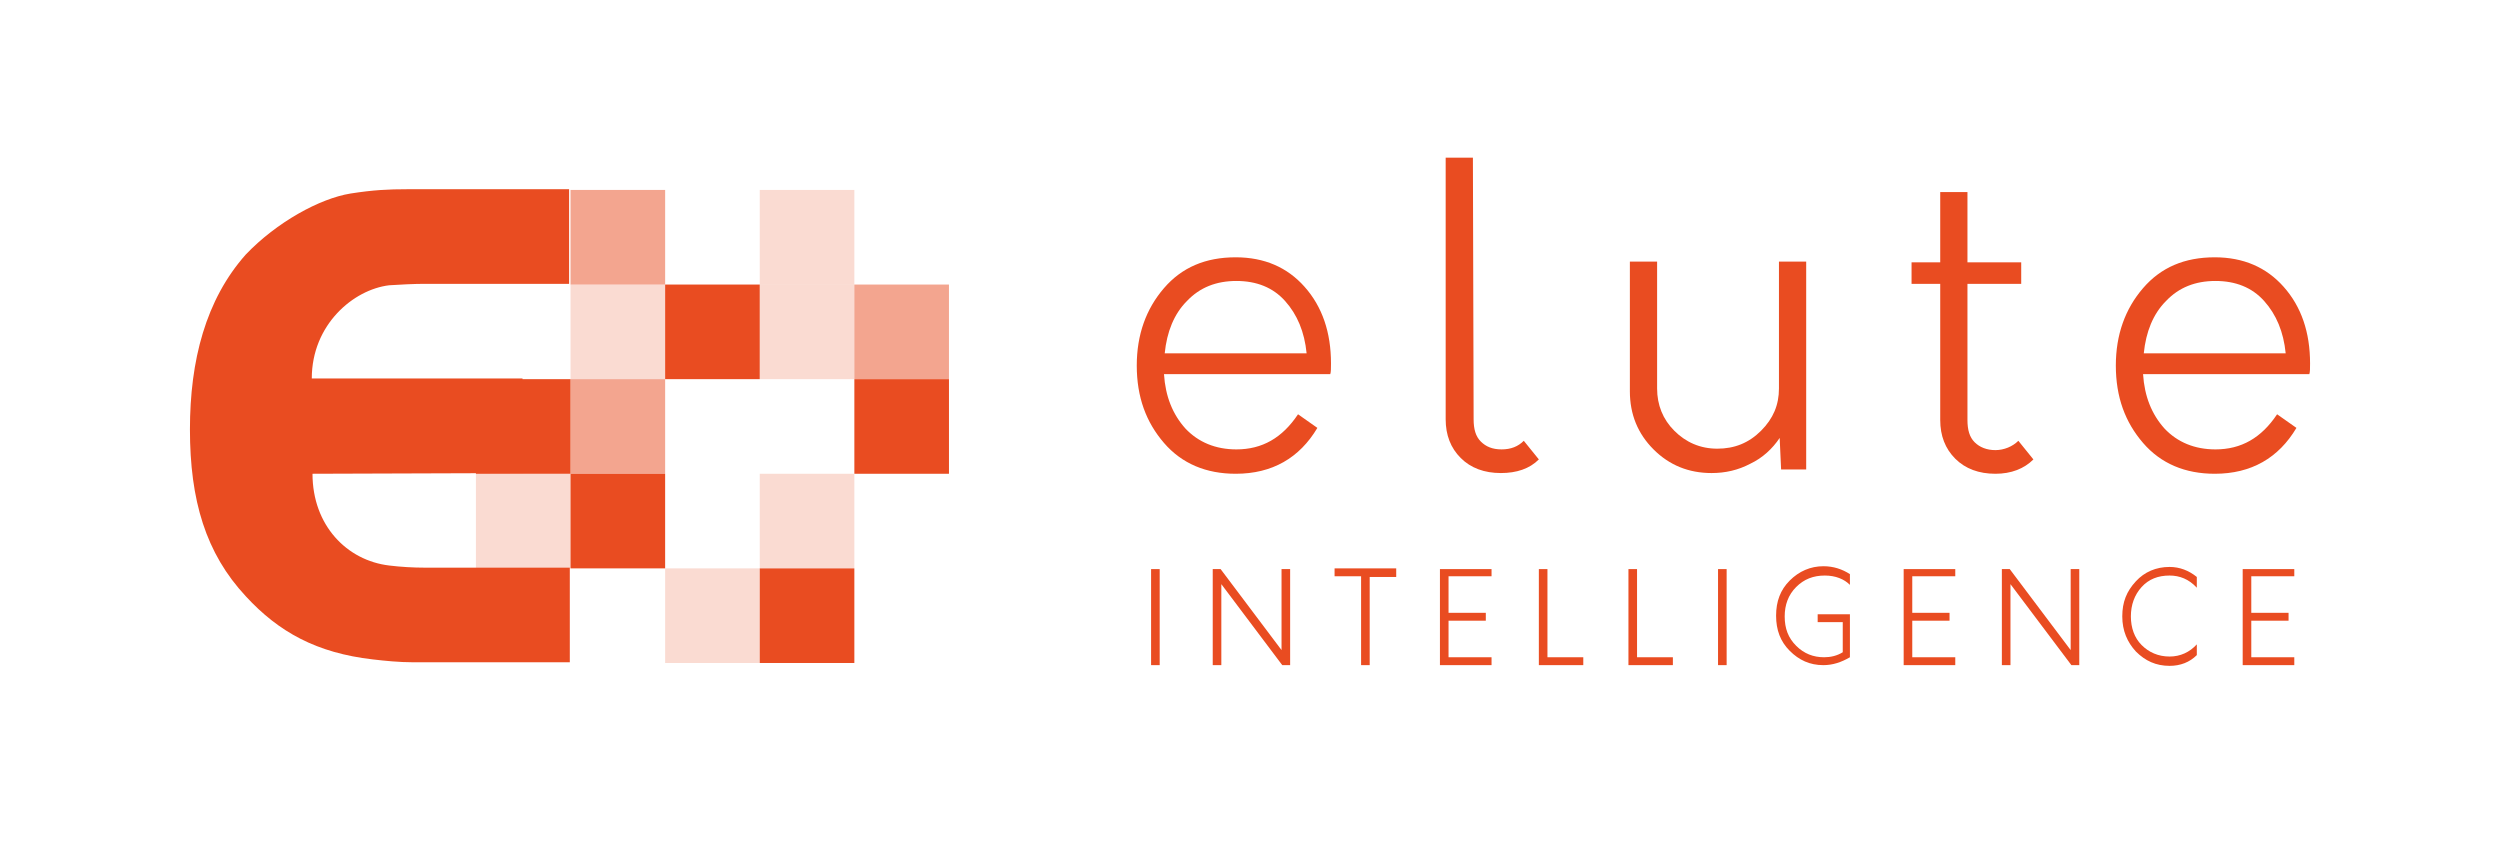 <?xml version="1.0" encoding="utf-8"?>
<!-- Generator: Adobe Illustrator 23.0.2, SVG Export Plug-In . SVG Version: 6.00 Build 0)  -->
<svg version="1.1" xmlns="http://www.w3.org/2000/svg" xmlns:xlink="http://www.w3.org/1999/xlink" x="0px" y="0px"
	 viewBox="0 0 348.8 119.1" style="enable-background:new 0 0 348.8 119.1;" xml:space="preserve">
<style type="text/css">
	.st0{fill:#D9DADA;}
	.st1{fill:#375AA6;}
	.st2{fill:#007C87;}
	.st3{fill:#35BDE3;}
	.st4{fill:#203B5A;}
	.st5{fill:#E94C21;}
	.st6{fill:#565655;}
	.st7{fill:none;stroke:#E94C21;stroke-width:0.25;stroke-miterlimit:10;}
	.st8{fill:none;stroke:#203B5A;stroke-width:0.25;stroke-miterlimit:10;}
	.st9{fill:#ECEDED;}
	.st10{fill:none;stroke:#203B5A;stroke-width:0.5;stroke-miterlimit:10;}
	.st11{opacity:0.5;fill:#D9DADA;}
	.st12{opacity:0;fill:#D9DADA;}
	.st13{opacity:0.2;fill:#D9DADA;}
	.st14{opacity:0.6;fill:#203B5A;}
	.st15{opacity:0;fill:#203B5A;}
	.st16{opacity:0.3;fill:#203B5A;}
	.st17{opacity:0.1;fill:#203B5A;}
	.st18{opacity:0.8;fill:#203B5A;}
	.st19{opacity:0.5;fill:#375AA6;}
	.st20{opacity:0.1;fill:#375AA6;}
	.st21{opacity:0;fill:#375AA6;}
	.st22{opacity:0.6;fill:#375AA6;}
	.st23{opacity:0.8;fill:#375AA6;}
	.st24{opacity:0.5;fill:#E94C21;}
	.st25{opacity:0;fill:#E94C21;}
	.st26{opacity:0.2;fill:#E94C21;}
	.st27{opacity:0.3;fill:#007C87;}
	.st28{opacity:0;fill:#007C87;}
	.st29{opacity:0.1;fill:#007C87;}
	.st30{opacity:0.6;fill:#007C87;}
	.st31{opacity:0.3;fill:#35BDE3;}
	.st32{opacity:0.5;fill:#35BDE3;}
	.st33{opacity:0.1;fill:#35BDE3;}
	.st34{opacity:0;fill:#35BDE3;}
	.st35{opacity:0.4;fill:#35BDE3;}
	.st36{opacity:0.8;fill:#35BDE3;}
	.st37{opacity:0.7;fill:#D9DADA;}
	.st38{opacity:0.3;fill:#D9DADA;}
	.st39{opacity:0.4;fill:#D9DADA;}
	.st40{fill:none;stroke:#E94C21;stroke-width:0.5;stroke-miterlimit:10;}
	.st41{opacity:0.7;fill:#565655;}
	.st42{opacity:0;fill:#565655;}
	.st43{opacity:0.2;fill:#565655;}
	.st44{opacity:0.5;fill:#565655;}
	.st45{opacity:0.3;fill:#565655;}
	.st46{opacity:0.4;fill:#565655;}
	.st47{opacity:0.1;fill:#565655;}
	.st48{opacity:0.1;fill:#E94C21;}
	.st49{fill:none;stroke:#565655;stroke-width:0.25;stroke-miterlimit:10;}
	.st50{opacity:0.5;fill:#FFFFFF;}
	.st51{opacity:0.2;fill:#FFFFFF;}
	.st52{opacity:0.75;fill:#FFFFFF;}
	.st53{display:none;}
	.st54{display:inline;fill:#E5007D;}
</style>
<g id="Ebene_1">
	<g>
		<g>
			<path class="st5" d="M185.7,50.7c0,0.7,0,1.2-0.1,1.5h-23.2c0.2,3.1,1.2,5.6,3,7.6c1.8,1.9,4.2,2.9,7.1,2.9
				c3.6,0,6.4-1.6,8.6-4.9l2.7,1.9c-2.5,4.2-6.3,6.4-11.4,6.4c-4.1,0-7.5-1.4-10-4.3c-2.5-2.9-3.8-6.4-3.8-10.8
				c0-4.3,1.3-7.9,3.8-10.8c2.5-2.9,5.8-4.3,10-4.3c4,0,7.2,1.4,9.6,4.1C184.5,42.8,185.7,46.4,185.7,50.7z M172.5,39.2
				c-2.8,0-5.1,0.9-6.9,2.8c-1.8,1.8-2.8,4.3-3.1,7.3h19.8c-0.3-3-1.3-5.4-3-7.3C177.6,40.1,175.3,39.2,172.5,39.2z"/>
			<path class="st5" d="M209.4,66c-2.3,0-4.2-0.7-5.6-2.1c-1.4-1.4-2.1-3.2-2.1-5.4V22h3.8l0.1,36.5c0,1.4,0.3,2.4,1,3.1
				c0.7,0.7,1.6,1.1,2.9,1.1c1.3,0,2.3-0.4,3.1-1.2l2.1,2.6C213.4,65.4,211.6,66,209.4,66z"/>
			<path class="st5" d="M248.2,36.5h3.8v29h-3.5l-0.2-4.4c-1,1.5-2.4,2.8-4.1,3.6c-1.7,0.9-3.5,1.3-5.4,1.3c-3.2,0-5.9-1.1-8.1-3.3
				c-2.2-2.2-3.3-4.9-3.3-8.1V36.5h3.8v17.7c0,2.3,0.8,4.3,2.4,5.9c1.6,1.6,3.6,2.5,6,2.5c2.4,0,4.4-0.8,6.1-2.5s2.5-3.6,2.5-5.9
				V36.5z"/>
			<path class="st5" d="M281.6,61.5l2.1,2.6c-1.3,1.3-3.1,2-5.3,2c-2.3,0-4.2-0.7-5.6-2.1c-1.4-1.4-2.1-3.2-2.1-5.4v-19h-4v-3h4
				v-9.8h3.8v9.8h7.5v3h-7.5v19c0,1.4,0.3,2.4,1,3.1c0.7,0.7,1.7,1.1,2.9,1.1S280.8,62.3,281.6,61.5z"/>
			<path class="st5" d="M322.3,50.7c0,0.7,0,1.2-0.1,1.5H299c0.2,3.1,1.2,5.6,3,7.6c1.8,1.9,4.2,2.9,7.1,2.9c3.6,0,6.4-1.6,8.6-4.9
				l2.7,1.9c-2.5,4.2-6.3,6.4-11.4,6.4c-4.1,0-7.5-1.4-10-4.3c-2.5-2.9-3.8-6.4-3.8-10.8c0-4.3,1.3-7.9,3.8-10.8
				c2.5-2.9,5.8-4.3,10-4.3c4,0,7.2,1.4,9.6,4.1C321.1,42.8,322.3,46.4,322.3,50.7z M309.1,39.2c-2.8,0-5.1,0.9-6.9,2.8
				c-1.8,1.8-2.8,4.3-3.1,7.3h19.8c-0.3-3-1.3-5.4-3-7.3C314.2,40.1,311.9,39.2,309.1,39.2z"/>
		</g>
		<g>
			<rect x="79.6" y="26.5" class="st24" width="13.2" height="13.2"/>
			<rect x="79.6" y="66.1" class="st5" width="13.2" height="13.2"/>
			<rect x="92.8" y="52.9" class="st25" width="13.2" height="13.2"/>
			<rect x="92.8" y="39.7" class="st5" width="13.2" height="13.2"/>
			<rect x="66.4" y="66.1" class="st26" width="13.2" height="13.2"/>
			<rect x="92.8" y="79.3" class="st26" width="13.2" height="13.2"/>
			<rect x="106" y="66.1" class="st26" width="13.2" height="13.2"/>
			<rect x="106" y="26.5" class="st26" width="13.2" height="13.2"/>
			<rect x="119.2" y="39.7" class="st24" width="13.2" height="13.2"/>
			<rect x="92.8" y="26.5" class="st25" width="13.2" height="13.2"/>
			<rect x="106" y="39.7" class="st26" width="13.2" height="13.2"/>
			<rect x="106" y="52.9" class="st25" width="13.2" height="13.2"/>
			<rect x="92.8" y="66.1" class="st25" width="13.2" height="13.2"/>
			<rect x="106" y="79.3" class="st5" width="13.2" height="13.2"/>
			<rect x="79.6" y="79.3" class="st25" width="13.2" height="13.2"/>
			<rect x="79.6" y="52.9" class="st24" width="13.2" height="13.2"/>
			<rect x="79.6" y="39.7" class="st26" width="13.2" height="13.2"/>
			<rect x="66.4" y="39.7" class="st25" width="13.2" height="13.2"/>
			<rect x="119.2" y="52.9" class="st5" width="13.2" height="13.2"/>
			<rect x="119.2" y="66.1" class="st25" width="13.2" height="13.2"/>
			<path class="st5" d="M26.5,59.9c0,9.9,2.2,17.3,7.8,23.3c4.6,5,9.9,7.9,17.7,8.8c1.7,0.2,3.7,0.4,5.6,0.4c6.3,0,15.2,0,21.9,0
				c0-5.9,0-9.7,0-13.2c-4.2,0-17.1,0-20.2,0c-1.6,0-3.4-0.1-5-0.3c-5.9-0.7-10.7-5.6-10.7-12.8l29.4-0.1c0-4.9-0.1-9-0.1-13.2
				c-3.3,0-29.4,0-29.4,0c0-7.5,5.8-12.4,10.8-13c1.4-0.1,3.6-0.2,4.9-0.2c5.6,0,17.6,0,20.2,0c0-6.6,0-10.1,0-13.2
				c-6.4,0-13.4,0-22.6,0c-2.6,0-4.7,0.1-7.9,0.6c-4.3,0.7-10.3,4-14.6,8.5C28.7,41.8,26.5,50.3,26.5,59.9"/>
			<rect x="66.4" y="52.9" class="st5" width="13.2" height="13.2"/>
		</g>
		<g>
			<path class="st5" d="M160.6,92.7V79.4h1.2v13.4H160.6z"/>
			<path class="st5" d="M178.8,79.4h1.2v13.4h-1.1l-8.5-11.3v11.3h-1.2V79.4h1.1l8.5,11.3V79.4z"/>
			<path class="st5" d="M194.8,79.4v1.1h-3.7v12.3h-1.2V80.4h-3.7v-1.1H194.8z"/>
			<path class="st5" d="M208.1,80.4h-6v5.1h5.2v1.1h-5.2v5.1h6v1.1h-7.2V79.4h7.2V80.4z"/>
			<path class="st5" d="M214.7,92.7V79.4h1.2v12.3h5v1.1H214.7z"/>
			<path class="st5" d="M227.2,92.7V79.4h1.2v12.3h5v1.1H227.2z"/>
			<path class="st5" d="M239.7,92.7V79.4h1.2v13.4H239.7z"/>
			<path class="st5" d="M254.6,80.3c-1.6,0-2.9,0.5-4,1.6c-1.1,1.1-1.6,2.5-1.6,4.1c0,1.7,0.5,3,1.6,4.1c1.1,1.1,2.4,1.6,3.9,1.6
				c0.9,0,1.8-0.2,2.6-0.7v-4.2h-3.5v-1.1h4.5v6c-1.2,0.7-2.4,1.1-3.7,1.1c-1.9,0-3.4-0.7-4.7-2c-1.3-1.3-1.9-2.9-1.9-4.9
				c0-2,0.6-3.6,1.9-4.9c1.3-1.3,2.9-2,4.7-2c1.4,0,2.6,0.4,3.7,1.1v1.5C257.3,80.8,256.1,80.3,254.6,80.3z"/>
			<path class="st5" d="M272.8,80.4h-6v5.1h5.2v1.1h-5.2v5.1h6v1.1h-7.2V79.4h7.2V80.4z"/>
			<path class="st5" d="M288.9,79.4h1.2v13.4H289l-8.5-11.3v11.3h-1.2V79.4h1.1l8.5,11.3V79.4z"/>
			<path class="st5" d="M302.7,92.9c-1.9,0-3.4-0.7-4.7-2c-1.2-1.3-1.9-2.9-1.9-4.9s0.6-3.5,1.9-4.9c1.2-1.3,2.8-2,4.7-2
				c1.4,0,2.7,0.5,3.8,1.4v1.5c-1.1-1.2-2.4-1.7-3.8-1.7c-1.6,0-2.9,0.5-3.9,1.6s-1.5,2.5-1.5,4.1c0,1.6,0.5,3,1.5,4
				s2.3,1.6,3.9,1.6c1.5,0,2.8-0.6,3.8-1.7v1.5C305.5,92.4,304.2,92.9,302.7,92.9z"/>
			<path class="st5" d="M320.1,80.4h-6v5.1h5.2v1.1h-5.2v5.1h6v1.1h-7.2V79.4h7.2V80.4z"/>
		</g>
	</g>
</g>
<g id="Abstand" class="st53">
	<rect x="66.4" y="92.6" class="st54" width="13.2" height="13.2"/>
	<rect x="66.4" y="105.9" class="st54" width="13.2" height="13.2"/>
	
		<rect x="13.2" y="52.9" transform="matrix(-1.836970e-16 1 -1 -1.836970e-16 79.392 39.696)" class="st54" width="13.2" height="13.2"/>
	
		<rect x="0" y="52.9" transform="matrix(-1.836970e-16 1 -1 -1.836970e-16 66.16 52.928)" class="st54" width="13.2" height="13.2"/>
	
		<rect x="335.6" y="49" transform="matrix(-1.836970e-16 1 -1 -1.836970e-16 397.779 -286.63)" class="st54" width="13.2" height="13.2"/>
	
		<rect x="322.4" y="49" transform="matrix(-1.836970e-16 1 -1 -1.836970e-16 384.547 -273.399)" class="st54" width="13.2" height="13.2"/>
	
		<rect x="66.4" y="13.2" transform="matrix(-1 -1.224647e-16 1.224647e-16 -1 146.028 39.696)" class="st54" width="13.2" height="13.2"/>
	<rect x="66.4" transform="matrix(-1 -1.224647e-16 1.224647e-16 -1 146.028 13.232)" class="st54" width="13.2" height="13.2"/>
</g>
</svg>
